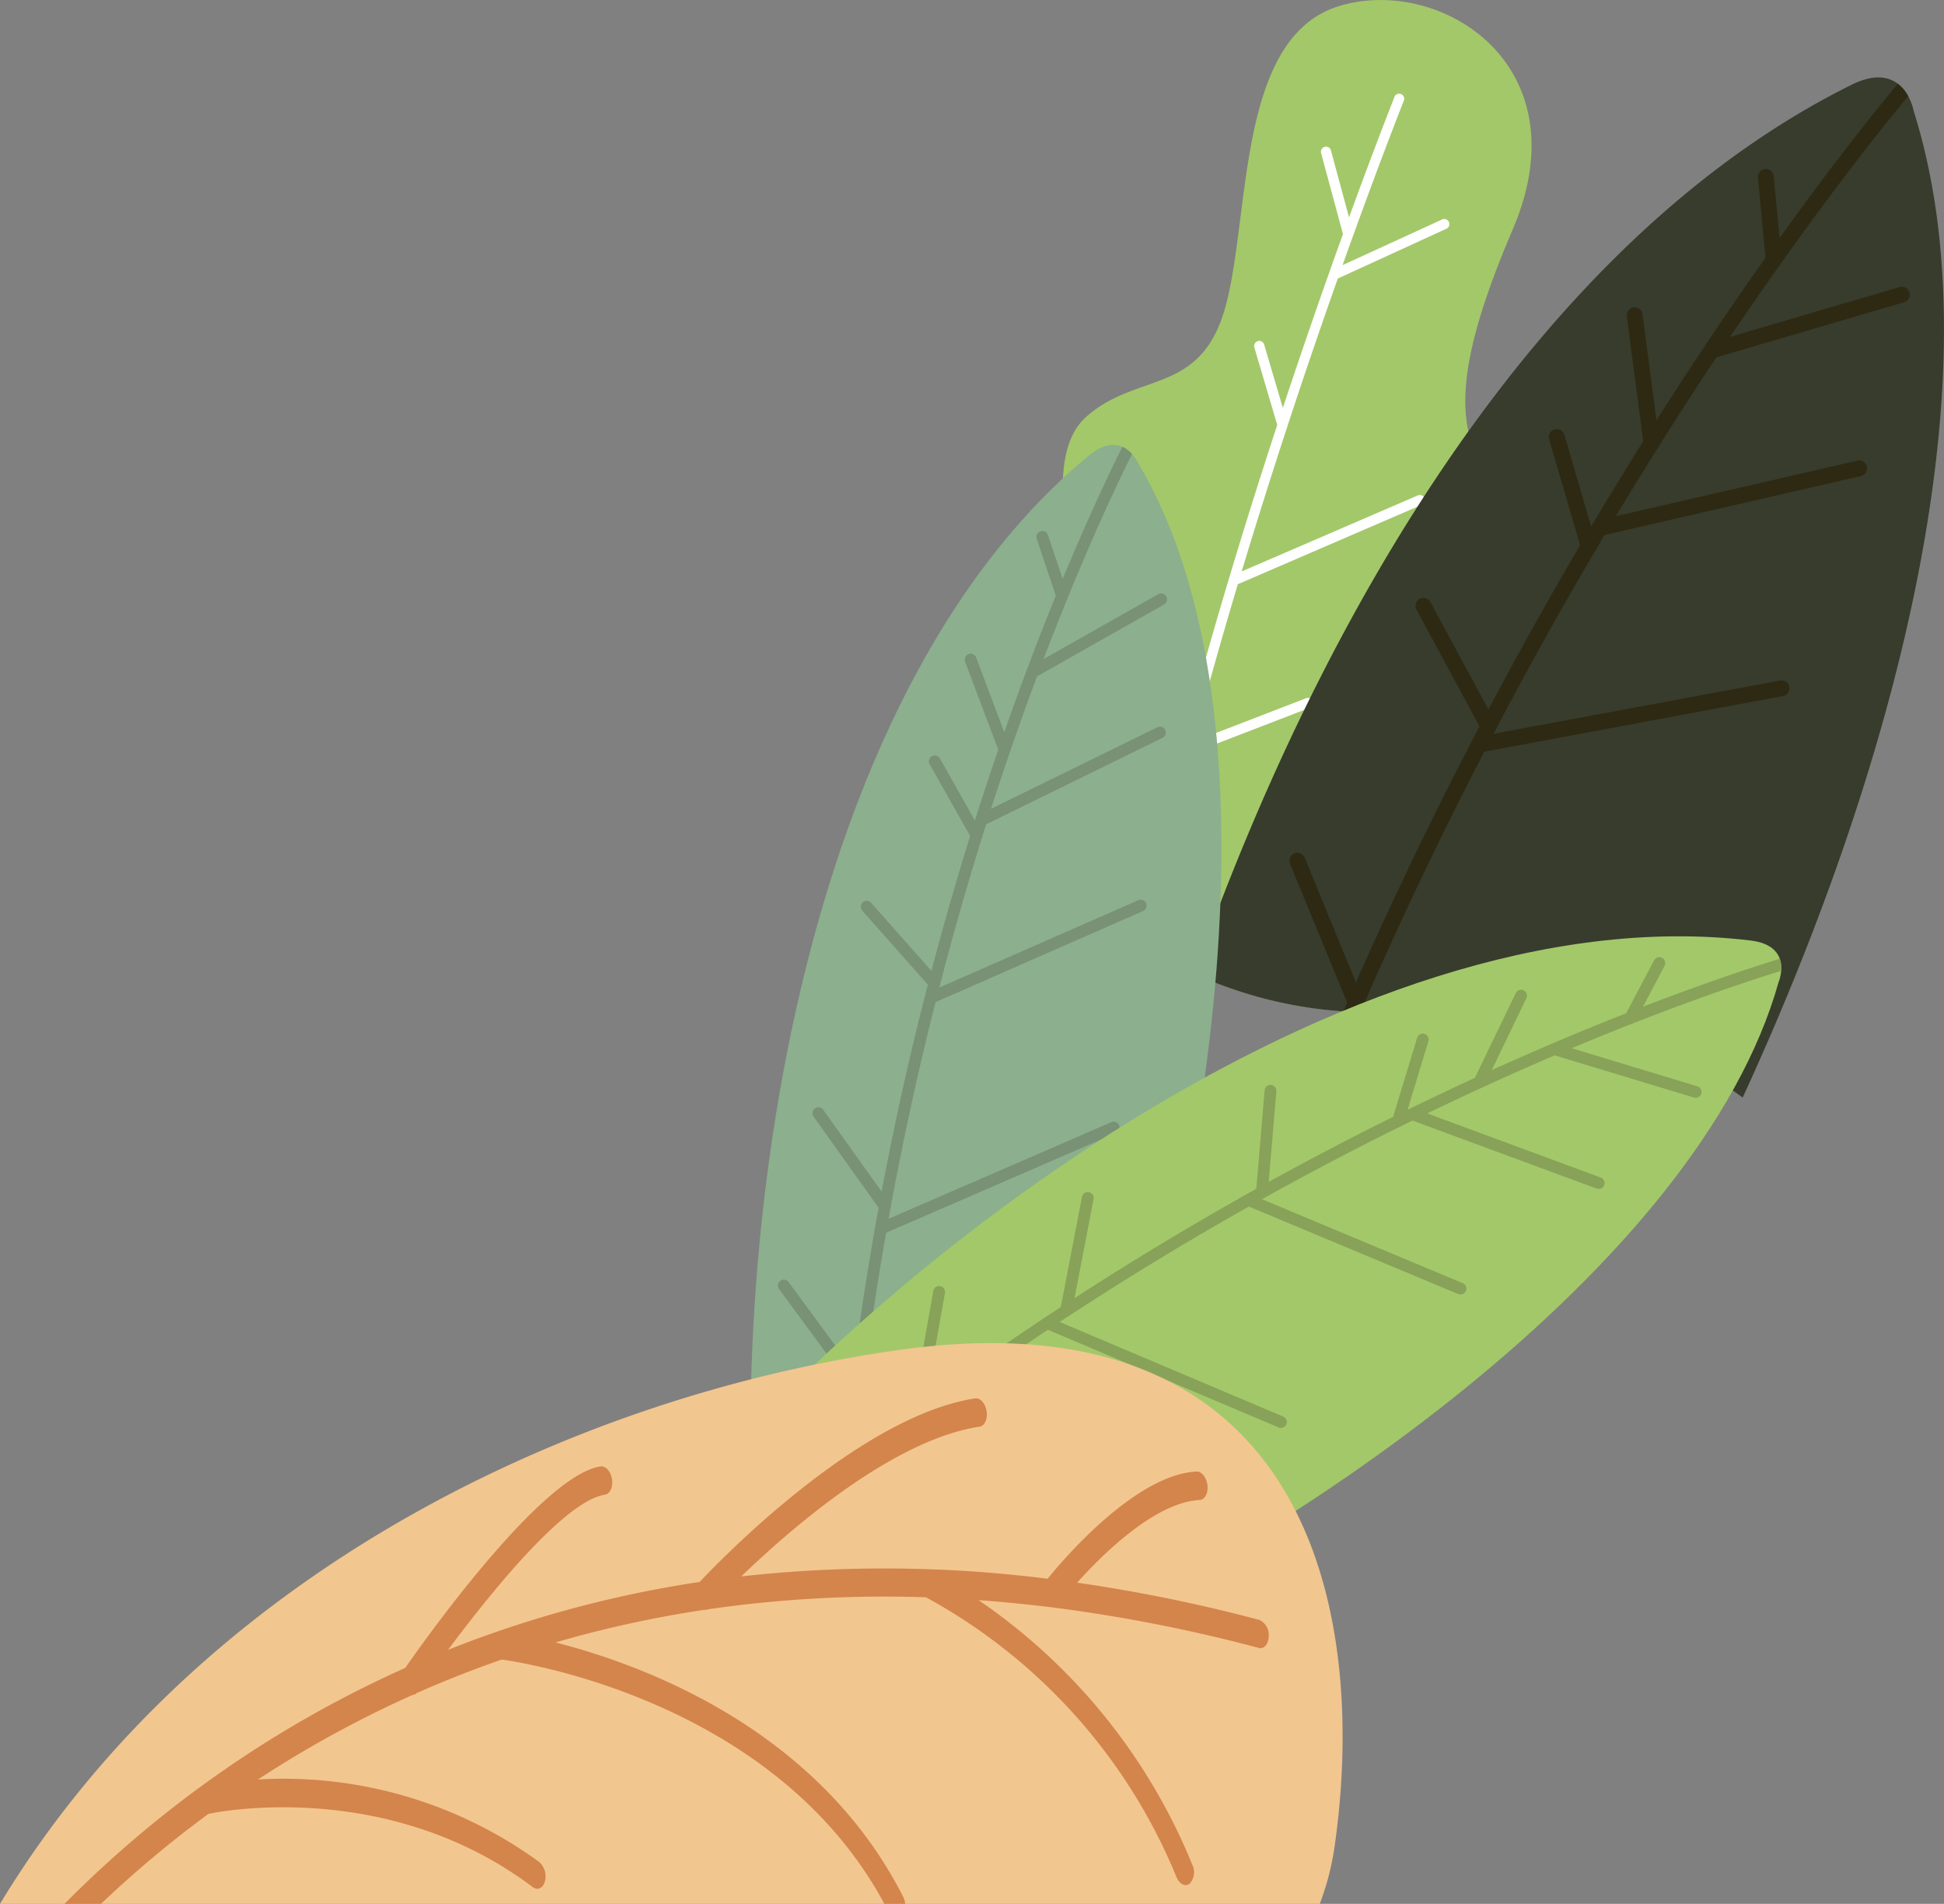 <svg id="Group_43884" data-name="Group 43884" xmlns="http://www.w3.org/2000/svg" xmlns:xlink="http://www.w3.org/1999/xlink" width="155.582" height="152.335" viewBox="0 0 155.582 152.335">
  <rect x="0" y="0" width="155.582" height="152.335" fill="#808080" stroke="none"/>
  <defs>
    <clipPath id="clip-path">
      <rect id="Rectangle_20574" data-name="Rectangle 20574" width="155.582" height="152.335" fill="none"/>
    </clipPath>
  </defs>
  <g id="Group_43883" data-name="Group 43883" clip-path="url(#clip-path)">
    <path id="Path_585180" data-name="Path 585180" d="M90.623,62.5c2.625-3.922,6.808-5.156,7.145-9.026.515-5.9-3.569-16.44.592-20.13s9.32-1.6,11.225-9.133.938-21.243,8.994-23.721S138.161,5.138,132.47,18.4s-3.984,17.03-1.189,20.829a9.191,9.191,0,0,1-2.328,13.21A10.353,10.353,0,0,0,125.278,65.1c1.244,2.589,4.9,10.448,2.659,15.9h-6.662A34.777,34.777,0,0,1,90.623,62.5" transform="translate(-11.42 0)" fill="#a3c869" fill-rule="evenodd"/>
    <path id="Path_585181" data-name="Path 585181" d="M123.78,8.832a.407.407,0,1,1,.757.3c-.015.04-1.644,4.122-4.054,10.788a.411.411,0,0,1-.032.087q-.4,1.1-.82,2.288L127.6,18.64a.409.409,0,0,1,.34.744l-8.69,3.982c-1.228,3.471-2.6,7.449-4.022,11.79a.45.45,0,0,1-.038.117c-1.188,3.622-2.416,7.493-3.634,11.531l14.095-6.084a.408.408,0,1,1,.322.75l-14.724,6.356c-.957,3.2-1.908,6.508-2.828,9.868a.45.45,0,0,1-.031.119q-.358,1.3-.705,2.615l9.05-3.488a.409.409,0,0,1,.295.762l-9.6,3.7c-1.142,4.346-2.22,8.765-3.183,13.168a.438.438,0,0,1-.021.1q-.237,1.085-.465,2.169c-.245-.154-.489-.311-.73-.47q.176-.834.357-1.668l-6.55-5.08a.408.408,0,0,1,.5-.645l6.244,4.842c1.195-5.412,2.56-10.838,4-16.124l-5.456-10.672a.408.408,0,0,1,.728-.371l5.048,9.877c2.108-7.633,4.366-14.942,6.5-21.446l-1.834-6.213a.409.409,0,0,1,.784-.232l1.5,5.083c1.758-5.309,3.415-10.039,4.812-13.911l-1.747-6.46a.409.409,0,1,1,.789-.212l1.443,5.337c2.181-5.987,3.623-9.6,3.638-9.639M106.448,78.358c.317.162.638.316.961.468l12.173-5.371a.408.408,0,1,0-.328-.747Z" transform="translate(-12.183 -1.08)" fill="#fff" fill-rule="evenodd"/>
    <path id="Path_585182" data-name="Path 585182" d="M166.935,9.756s-.745-4.177-4.971-2.078c-24.894,12.355-42.37,42.176-52.6,71.127a34.36,34.36,0,0,0,14.269,3.09h8.939a34.741,34.741,0,0,1,20.68,6.818c12.507-27.16,20.336-57.911,13.68-78.956" transform="translate(-13.783 -0.893)" fill="#373c2d" fill-rule="evenodd"/>
    <path id="Path_585183" data-name="Path 585183" d="M166.766,7.668c-1.908,2.3-5.246,6.476-9.463,12.345l-.468-4.944a.633.633,0,1,0-1.26.122l.6,6.4c-2.644,3.733-5.594,8.083-8.727,13.013l-1.115-8.5a.632.632,0,1,0-1.253.168l1.311,10q-2.041,3.254-4.167,6.822l-2.146-7.336a.632.632,0,0,0-1.215.35l2.48,8.477c-2.407,4.1-4.87,8.485-7.342,13.151l-4.638-8.583a.632.632,0,1,0-1.112.6l5.039,9.329c-3.325,6.343-6.661,13.187-9.891,20.494L119.3,69.6a.634.634,0,1,0-1.174.479L122.7,81.192l-.3.7c.447.031.9.05,1.348.063l.158-.363a.647.647,0,0,0,.114-.259c3.148-7.2,6.4-13.95,9.653-20.225L157.6,56.657a.633.633,0,0,0-.236-1.243l-22.957,4.268.09-.171a.651.651,0,0,0,.133-.253c2.649-5.036,5.29-9.753,7.867-14.133a.629.629,0,0,0,.142-.241l.659-1.113,20.528-4.718a.632.632,0,0,0-.283-1.231L144.2,42.268q1.679-2.792,3.309-5.385a.64.64,0,0,0,.146-.232q2.365-3.761,4.587-7.09l15.023-4.41a.632.632,0,1,0-.356-1.213l-13.568,3.983q2.061-3.052,3.94-5.694a.641.641,0,0,0,.129-.184c4.525-6.371,8.131-10.9,10.188-13.389a3.156,3.156,0,0,0-.829-.986m-32.836,74.3c-.086,0-.17,0-.256,0h-6.82L149.1,77.936a.632.632,0,1,1,.23,1.244Z" transform="translate(-14.881 -0.966)" fill="#2e2912" fill-rule="evenodd"/>
    <path id="Path_585184" data-name="Path 585184" d="M99.777,42.24s-1.252-2.907-3.964-.666C70.6,62.406,66.178,111.667,69.85,137.187l25.978-9.45c9.935-26.024,15.906-65.375,3.949-85.5" transform="translate(-8.66 -5.132)" fill="#8caf8e" fill-rule="evenodd"/>
    <path id="Path_585185" data-name="Path 585185" d="M98.8,40.907c-1,2-2.71,5.594-4.776,10.574L92.849,47.97a.473.473,0,0,0-.9.3l1.527,4.543c-1.286,3.16-2.689,6.822-4.127,10.934L87.1,57.769a.472.472,0,1,0-.883.336l2.653,7.042Q87.939,67.856,87,70.81L84.2,65.845a.471.471,0,1,0-.822.461l3.242,5.736c-1.052,3.383-2.1,6.989-3.1,10.8l-4.827-5.447a.471.471,0,1,0-.705.626l5.247,5.919c-1.339,5.172-2.6,10.709-3.7,16.565l-4.674-6.553a.472.472,0,0,0-.771.546l5.205,7.3c-.766,4.174-1.452,8.506-2.029,12.98l-5.178-7.04a.471.471,0,0,0-.759.558l5.766,7.842c-.513,4.159-.934,8.437-1.24,12.824l-3.81-4a.472.472,0,1,0-.683.651l4.408,4.629q-.161,2.491-.27,5.03l.957-.349.016-.339,9.475-4.933a.471.471,0,1,0-.434-.836l-8.988,4.679q.085-1.673.192-3.325a.537.537,0,0,0,.01-.144q.393-6.032,1.065-11.787l12.468-5.4a.472.472,0,0,0-.376-.867l-11.966,5.183q.062-.5.121-.995a.47.47,0,0,0,.023-.175q.784-6.287,1.832-12.194l18.4-7.98a.472.472,0,0,0-.378-.865l-17.827,7.732c.049-.267.1-.531.145-.8a.477.477,0,0,0,.038-.209c1.064-5.76,2.278-11.218,3.575-16.329l16.628-7.3a.472.472,0,0,0-.381-.863l-15.949,7,.036-.139a.491.491,0,0,0,.053-.205c1.068-4.109,2.185-7.984,3.312-11.6a.471.471,0,0,0,.062-.2q.146-.461.29-.921L102,64.2a.471.471,0,1,0-.415-.845L88.291,69.872q.743-2.314,1.488-4.474a.5.5,0,0,0,.066-.192q1.078-3.135,2.126-5.929l10.163-5.755a.472.472,0,0,0-.466-.822l-9.178,5.2q.978-2.568,1.894-4.806a.446.446,0,0,0,.064-.155c2.2-5.4,4.053-9.3,5.124-11.456a2.355,2.355,0,0,0-.769-.575" transform="translate(-8.976 -5.155)" fill="#799175" fill-rule="evenodd"/>
    <path id="Path_585186" data-name="Path 585186" d="M149.984,89.382s1.242-2.91-2.253-3.328c-32.474-3.885-71.188,26.9-87.131,47.158L85.362,145.5c25.693-10.76,58.3-33.581,64.621-56.12" transform="translate(-7.637 -10.802)" fill="#a3c869" fill-rule="evenodd"/>
    <path id="Path_585187" data-name="Path 585187" d="M150.808,87.756c-2.131.657-5.919,1.9-10.948,3.837l1.727-3.277a.472.472,0,1,0-.836-.439l-2.237,4.239c-3.175,1.249-6.793,2.759-10.762,4.554l2.776-5.758a.472.472,0,0,0-.852-.407l-3.269,6.778q-2.6,1.2-5.388,2.556l1.658-5.455a.472.472,0,1,0-.9-.278l-1.915,6.3c-3.176,1.571-6.506,3.3-9.957,5.206l.614-7.251a.471.471,0,1,0-.94-.08l-.666,7.882c-4.667,2.6-9.545,5.507-14.547,8.747l1.519-7.906a.472.472,0,1,0-.926-.18l-1.693,8.8c-3.55,2.325-7.16,4.816-10.8,7.485l1.526-8.605a.472.472,0,1,0-.929-.166l-1.7,9.585q-5.05,3.745-10.141,7.948l.267-5.516a.472.472,0,0,0-.943-.046l-.309,6.384q-1.917,1.6-3.828,3.275l.912.453.256-.223,10.108,3.457a.472.472,0,0,0,.305-.893L68.4,135.489q1.27-1.092,2.54-2.155a.482.482,0,0,0,.11-.092q4.638-3.874,9.269-7.36l12.511,5.3a.472.472,0,1,0,.369-.87L81.2,125.227l.8-.6a.47.47,0,0,0,.141-.1q5.092-3.769,10.091-7.085l18.474,7.818a.471.471,0,1,0,.364-.87l-17.893-7.574.675-.444a.448.448,0,0,0,.177-.114c4.906-3.2,9.694-6.089,14.289-8.675l16.755,7a.471.471,0,1,0,.36-.871l-16.07-6.718.126-.07a.469.469,0,0,0,.186-.1c3.712-2.061,7.286-3.925,10.684-5.606a.449.449,0,0,0,.187-.093l.867-.425,14.738,5.444a.471.471,0,1,0,.326-.884l-13.888-5.131q2.188-1.055,4.265-2.008a.491.491,0,0,0,.185-.086c2.009-.92,3.934-1.77,5.76-2.55l11.177,3.388a.472.472,0,0,0,.274-.9l-10.094-3.059q2.533-1.063,4.786-1.944a.471.471,0,0,0,.156-.061c5.427-2.127,9.526-3.48,11.828-4.192a2.344,2.344,0,0,0-.114-.954" transform="translate(-8.369 -11.042)" fill="#88a259" fill-rule="evenodd"/>
    <path id="Path_585188" data-name="Path 585188" d="M105.623,167.831a21.637,21.637,0,0,0,1.239-4.958c2.613-19.032-2.5-43.959-34.987-39.352C45.922,127.2,16.058,141.291,0,167.831Z" transform="translate(0 -15.496)" fill="#f2c68f" fill-rule="evenodd"/>
    <path id="Path_585189" data-name="Path 585189" d="M8.828,168.467a88.119,88.119,0,0,1,8.6-7.2c.872-.184,14.377-2.854,25.951,5.859.394.295.833.086.978-.468a1.553,1.553,0,0,0-.452-1.536,34.758,34.758,0,0,0-22.515-6.606,88.861,88.861,0,0,1,12.375-6.766.524.524,0,0,0,.332-.149c2.162-.957,4.429-1.856,6.8-2.68,1.054.14,21.767,3.071,30.623,19.545h1.668a1.663,1.663,0,0,0-.167-.574c-6.8-13.378-20.7-18.524-27.82-20.342a90.807,90.807,0,0,1,11.932-2.611.493.493,0,0,0,.278-.041,98.274,98.274,0,0,1,17.443-.958A44.865,44.865,0,0,1,94.889,166.3c.225.571.695.824,1.051.566a1.345,1.345,0,0,0,.238-1.5,47.1,47.1,0,0,0-17.12-21.2q2.888.207,5.882.579l.046.006a125.607,125.607,0,0,1,16.5,3.239c.421.112.776-.3.794-.917a1.316,1.316,0,0,0-.732-1.321,127.516,127.516,0,0,0-14.6-2.983c2.158-2.4,6.289-6.432,9.81-6.617.415-.021.694-.548.621-1.176s-.468-1.12-.883-1.1c-4.931.259-10.751,7.147-11.91,8.578a103.916,103.916,0,0,0-24.516-.187c4-3.858,12.147-10.933,19.071-11.981.409-.061.662-.617.564-1.241s-.51-1.082-.919-1.021c-9.354,1.418-20.691,13.24-22.049,14.687a90.863,90.863,0,0,0-20.131,5.43c3.333-4.477,9.312-11.921,12.552-12.412.409-.061.662-.616.564-1.242s-.51-1.08-.919-1.019c-4.816.73-14.479,14.467-15.628,16.121a90.19,90.19,0,0,0-27.268,18.88Z" transform="translate(-0.744 -16.133)" fill="#d4854c" fill-rule="evenodd"/>
  </g>
</svg>
